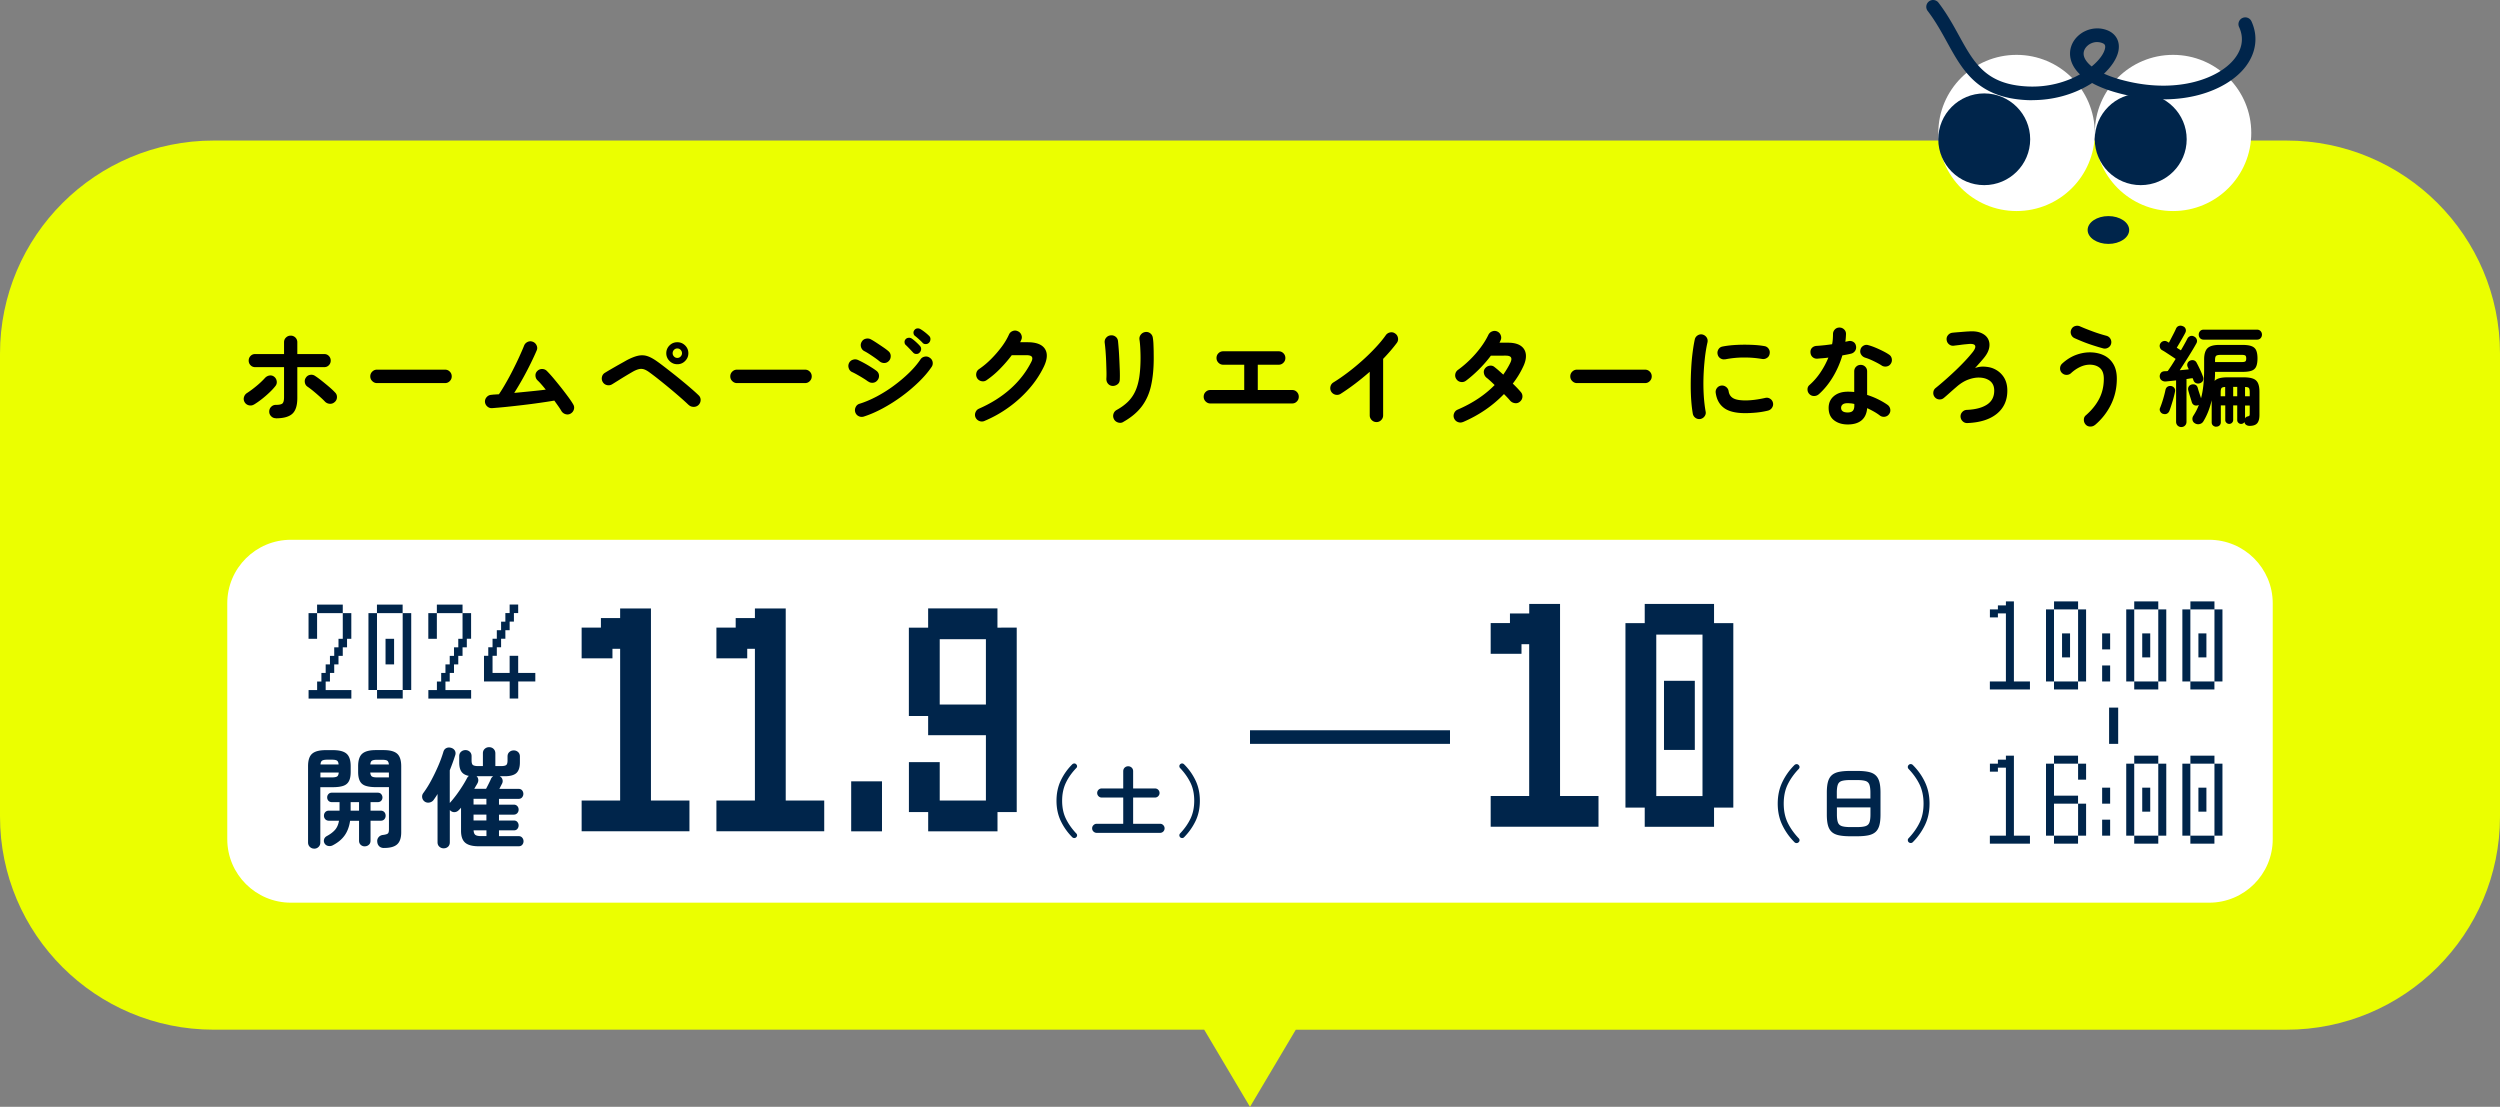 <svg xmlns="http://www.w3.org/2000/svg" viewBox="0 0 550 243.5"><rect x="0" y="0" width="550" height="243.5" fill="#808080" stroke="none"/><path d="M264.93 226.53H47c-25.96 0-47-21-47-46.91V77.82c0-25.9 21.04-46.9 47-46.9h456c25.96 0 47 21 47 46.91v101.8c0 25.91-21.04 46.91-47 46.91H285.07L275 243.51l-10.07-16.97Z" style="fill:#ebff00;stroke-width:0"/><g style="isolation:isolate"><path d="M55.86 89c-.35.21-.73.26-1.13.16-.4-.1-.7-.33-.91-.68-.21-.37-.26-.74-.14-1.13.11-.38.34-.69.7-.91.66-.43 1.33-.93 2.03-1.51.7-.57 1.32-1.16 1.86-1.75.27-.3.6-.49.97-.56.38-.07.72 0 1.04.23.32.24.52.56.59.96.07.4-.01.76-.25 1.08-.4.51-.87 1.02-1.42 1.53-.54.51-1.1.99-1.68 1.44-.58.45-1.13.83-1.66 1.15Zm4.83 3.01c-.4 0-.74-.14-1.03-.43-.29-.29-.43-.63-.43-1.03s.14-.77.43-1.05c.29-.29.63-.43 1.03-.43.75 0 1.24-.11 1.46-.32.22-.22.34-.67.34-1.35v-6.63h-6.36c-.4 0-.74-.14-1.01-.42-.27-.28-.41-.62-.41-1.02s.14-.74.41-1.02c.27-.28.61-.42 1.01-.42h6.36V75.3c0-.42.14-.76.43-1.04s.63-.42 1.03-.42a1.434 1.434 0 0 1 1.46 1.46v2.59h5.93c.4 0 .74.14 1.01.42.27.28.41.62.41 1.02s-.14.74-.41 1.02c-.27.28-.61.42-1.01.42h-5.93v6.8c0 1.63-.36 2.78-1.09 3.45-.73.67-1.94 1.01-3.64 1.01Zm12.91-3.54c-.3.27-.66.39-1.07.36a1.56 1.56 0 0 1-1.04-.48c-.3-.32-.68-.68-1.14-1.09s-.92-.81-1.39-1.2c-.47-.39-.9-.71-1.28-.97-.34-.22-.54-.54-.61-.93-.07-.4 0-.76.23-1.08.22-.34.53-.54.92-.61s.76 0 1.09.23c.42.27.9.62 1.44 1.05.54.43 1.08.87 1.62 1.33s.99.88 1.36 1.28c.29.29.42.64.4 1.07-.02.42-.2.77-.52 1.04Zm9.34-4.19c-.4 0-.75-.15-1.04-.44-.3-.29-.44-.64-.44-1.04s.15-.77.44-1.05c.3-.29.64-.43 1.04-.43h14.95c.42 0 .77.14 1.06.43s.43.64.43 1.05-.14.75-.43 1.04c-.29.3-.64.44-1.06.44H82.94Zm42.57 6.73c-.35.19-.72.22-1.12.1-.39-.13-.69-.37-.9-.72-.16-.29-.38-.62-.65-1.01l-.89-1.25c-.93.16-1.98.32-3.17.49-1.18.17-2.41.33-3.68.48-1.27.15-2.5.29-3.68.41-1.18.12-2.23.21-3.14.28-.4.03-.76-.09-1.07-.36s-.48-.61-.52-1.01c-.02-.42.12-.77.4-1.08.28-.3.62-.46 1.02-.48.26-.03.52-.06.79-.07.27-.02.56-.03.86-.05.48-.7.99-1.52 1.52-2.46.54-.93 1.06-1.9 1.57-2.91.51-1.01.98-1.97 1.4-2.9s.77-1.72 1.04-2.4c.14-.38.4-.66.77-.84.37-.18.74-.19 1.13-.05.38.14.67.4.85.78.18.38.2.75.04 1.11-.35.83-.79 1.78-1.32 2.86-.53 1.08-1.1 2.18-1.73 3.31s-1.26 2.19-1.9 3.2c1.18-.11 2.38-.23 3.59-.35 1.21-.12 2.32-.24 3.35-.37-.34-.42-.66-.81-.98-1.17-.32-.37-.62-.68-.89-.93-.27-.3-.4-.65-.4-1.05s.16-.73.47-1.01c.3-.27.66-.4 1.06-.38.4.02.74.17 1.01.46.42.42.9.95 1.44 1.59.54.65 1.1 1.33 1.67 2.05.57.72 1.09 1.41 1.57 2.06s.85 1.21 1.1 1.65c.21.35.25.73.12 1.13-.13.4-.38.69-.74.89Zm25.99-1.92c-.48-.46-1.08-1.01-1.8-1.64-.72-.63-1.49-1.29-2.3-1.96-.82-.68-1.62-1.33-2.4-1.95a58.06 58.06 0 0 0-2.09-1.6c-.45-.33-.85-.56-1.21-.68a2.06 2.06 0 0 0-1.13-.05c-.39.09-.86.28-1.4.59a93.574 93.574 0 0 0-3.21 1.94c-.54.33-.97.61-1.31.81-.35.21-.73.26-1.13.17-.4-.1-.7-.32-.91-.67-.21-.35-.27-.73-.18-1.13.09-.4.31-.7.66-.91.34-.21.79-.48 1.36-.81s1.16-.67 1.78-1.02c.62-.34 1.15-.64 1.6-.9.96-.51 1.8-.85 2.51-1.01.71-.16 1.4-.14 2.05.07.66.21 1.39.61 2.21 1.2.43.3.95.69 1.56 1.16.61.47 1.26.98 1.96 1.53s1.39 1.11 2.09 1.69c.7.57 1.34 1.12 1.94 1.64.6.52 1.11.98 1.52 1.38.3.27.46.61.47 1.03 0 .42-.14.78-.44 1.1-.29.29-.65.44-1.08.44-.43 0-.8-.13-1.1-.42Zm-2.49-8.96c-.67 0-1.24-.24-1.72-.72-.47-.48-.71-1.05-.71-1.7s.24-1.24.71-1.71 1.04-.71 1.72-.71 1.24.24 1.72.71c.47.47.71 1.04.71 1.71s-.24 1.22-.71 1.7-1.04.72-1.72.72Zm0-1.39c.29 0 .53-.1.73-.31.2-.21.3-.45.3-.72 0-.29-.1-.53-.3-.74-.2-.21-.44-.31-.73-.31s-.53.1-.73.31c-.2.21-.3.46-.3.74 0 .27.1.51.3.72.2.21.44.31.73.31Zm13.13 5.54c-.4 0-.75-.15-1.04-.44-.3-.29-.44-.64-.44-1.04s.15-.77.44-1.05c.3-.29.64-.43 1.04-.43h14.95c.42 0 .77.14 1.06.43s.43.64.43 1.05-.14.75-.43 1.04c-.29.3-.64.44-1.06.44h-14.95Zm28.77-.39c-.22-.18-.55-.4-.97-.66s-.86-.52-1.32-.78-.84-.46-1.16-.6a1.35 1.35 0 0 1-.74-.86c-.13-.4-.1-.77.07-1.13.19-.37.48-.61.88-.73.39-.12.76-.09 1.12.08a25.315 25.315 0 0 1 2.88 1.59c.5.31.89.58 1.18.8.32.26.5.59.53.99.03.41-.09.77-.36 1.09-.26.32-.59.5-1 .53-.41.03-.77-.08-1.09-.34Zm-.89 7.76c-.4.11-.78.08-1.14-.11-.36-.18-.6-.48-.73-.87-.11-.38-.08-.76.11-1.13.18-.37.47-.61.85-.72 1.23-.38 2.49-.92 3.78-1.6 1.29-.69 2.54-1.47 3.74-2.36a31.97 31.97 0 0 0 3.34-2.81c1.02-.99 1.86-1.98 2.53-2.97.22-.34.54-.54.94-.62s.77 0 1.1.24c.35.22.56.54.64.93.07.4 0 .77-.23 1.1-.74 1.09-1.67 2.18-2.81 3.29a36.07 36.07 0 0 1-7.94 5.82c-1.44.77-2.83 1.38-4.18 1.81Zm3.44-12.19c-.22-.19-.54-.43-.95-.72-.41-.29-.83-.57-1.26-.85s-.81-.5-1.13-.66c-.35-.19-.58-.49-.7-.89-.11-.4-.06-.77.14-1.13.21-.37.51-.6.91-.69.4-.1.78-.05 1.13.14.35.19.78.45 1.28.78s1 .66 1.48.99.86.62 1.13.86c.3.27.46.61.47 1.03 0 .42-.12.77-.4 1.08-.29.3-.63.46-1.03.46s-.76-.14-1.08-.41Zm8.85-1.89c-.19.21-.44.31-.73.3-.3 0-.54-.12-.73-.35-.21-.22-.46-.49-.76-.8s-.57-.59-.83-.83c-.16-.14-.25-.34-.26-.6-.02-.25.07-.49.26-.69.18-.18.39-.27.65-.29.26-.02.49.05.7.19.26.18.56.42.9.73.34.31.63.59.85.85.21.21.3.46.29.74-.02.29-.13.54-.34.74Zm.65-2.18c-.21-.21-.47-.46-.79-.75-.32-.29-.62-.55-.89-.75-.18-.14-.28-.34-.31-.6s.04-.49.22-.69c.16-.21.36-.32.61-.35s.48.03.71.16c.27.16.59.38.95.66s.67.55.92.8c.21.19.32.43.32.72s-.08.54-.28.77c-.18.21-.41.32-.71.34a.94.94 0 0 1-.76-.29Zm13.63 17.22c-.38.16-.76.16-1.14.01s-.65-.41-.83-.78a1.43 1.43 0 0 1-.01-1.13c.15-.38.41-.65.78-.81 2.66-1.17 4.95-2.61 6.89-4.34s3.46-3.69 4.58-5.89c.27-.51.32-.89.16-1.15s-.58-.38-1.24-.38h-3.19a29.44 29.44 0 0 1-2.57 2.98c-.94.97-1.93 1.8-2.95 2.5-.32.24-.68.32-1.09.25-.41-.07-.73-.28-.97-.61-.22-.34-.3-.71-.23-1.11.07-.41.28-.72.61-.95.9-.61 1.77-1.33 2.62-2.18.85-.85 1.62-1.74 2.32-2.67.7-.93 1.24-1.85 1.64-2.74.16-.37.43-.63.82-.78.38-.15.76-.14 1.13.04.37.16.63.43.78.81.15.38.14.76-.04 1.13-.06.16-.14.32-.24.48h1.66c1.9 0 3.17.49 3.8 1.46.63.97.55 2.29-.25 3.95-.82 1.69-1.88 3.3-3.2 4.81s-2.81 2.88-4.48 4.08a26.532 26.532 0 0 1-5.35 3.01Zm28.13-7.71c-.4-.03-.72-.2-.97-.5s-.36-.67-.35-1.1c.03-.42.04-.97.02-1.67-.02-.69-.04-1.43-.07-2.2-.03-.77-.08-1.52-.13-2.23-.06-.71-.12-1.29-.18-1.74-.06-.43.03-.81.29-1.13.26-.32.58-.5.98-.55.42-.05.78.04 1.1.28.32.23.5.56.55.97.05.45.1 1.05.16 1.81s.1 1.56.14 2.41c.04.85.07 1.66.1 2.43.02.77.02 1.4-.01 1.88-.02.43-.19.77-.52 1.01s-.7.35-1.12.34Zm2.4 7.93c-.35.21-.73.25-1.14.12-.41-.13-.71-.37-.9-.72-.19-.37-.24-.74-.13-1.13.1-.38.33-.68.68-.89.99-.54 1.82-1.15 2.5-1.81.67-.66 1.21-1.43 1.62-2.31.41-.88.7-1.92.89-3.11.18-1.2.28-2.61.28-4.24 0-.67-.02-1.39-.06-2.16-.04-.77-.1-1.4-.18-1.89-.05-.42.06-.78.32-1.1.26-.32.6-.5 1-.55.42-.05.78.06 1.09.31s.49.59.54 1.01c.06.38.11.84.13 1.38.02.54.04 1.07.05 1.59 0 .53.01 1 .01 1.41 0 2.3-.19 4.32-.58 6.07-.38 1.75-1.06 3.27-2.03 4.57-.97 1.3-2.33 2.45-4.09 3.44Zm19.15-4.07c-.4 0-.74-.15-1.03-.44s-.43-.64-.43-1.04.14-.77.43-1.05c.29-.29.63-.43 1.03-.43h7.46v-5.56h-4.61c-.42 0-.77-.15-1.06-.44-.29-.3-.43-.64-.43-1.04s.14-.77.43-1.05c.29-.29.64-.43 1.06-.43h12.17c.42 0 .77.14 1.06.43.29.29.43.64.43 1.05s-.14.75-.43 1.04c-.29.3-.64.44-1.06.44h-4.58v5.56h7.56c.42 0 .76.14 1.04.43s.42.64.42 1.05-.14.75-.42 1.04c-.28.3-.63.44-1.04.44h-18Zm36.53 4.09c-.4 0-.74-.15-1.03-.44-.29-.3-.43-.64-.43-1.04v-9.58c-1.02.89-2.08 1.76-3.17 2.59-1.09.83-2.18 1.59-3.26 2.28-.35.21-.72.26-1.12.17-.39-.1-.7-.32-.92-.67-.21-.35-.26-.73-.17-1.13.1-.4.32-.7.67-.91 1.01-.62 2.06-1.35 3.16-2.18 1.1-.83 2.17-1.72 3.22-2.66a43.56 43.56 0 0 0 2.9-2.84c.89-.95 1.63-1.85 2.22-2.69.24-.34.56-.54.96-.62.4-.08.77 0 1.1.24.34.22.54.54.62.95.08.41 0 .78-.24 1.11-.83 1.12-1.84 2.29-3.02 3.52v12.43c0 .4-.14.75-.43 1.04-.29.3-.64.44-1.06.44Zm19.08-.02c-.38.16-.76.17-1.14.02-.38-.14-.65-.41-.83-.79a1.43 1.43 0 0 1-.01-1.13c.15-.38.41-.65.78-.81 3.3-1.42 6.01-3.23 8.14-5.41-.35-.35-.69-.67-1.01-.96-.32-.29-.59-.52-.82-.69-.3-.27-.48-.61-.54-1.01-.06-.4.04-.75.3-1.05.27-.32.61-.5 1.02-.55.41-.05.76.06 1.07.34.27.21.56.45.88.73.31.28.64.58 1 .9.29-.42.56-.84.82-1.27.26-.43.5-.87.72-1.32.26-.53.31-.92.16-1.19-.15-.26-.54-.4-1.16-.4H328c-.8 1.07-1.7 2.1-2.69 3.08s-1.94 1.8-2.83 2.46c-.34.24-.71.32-1.12.25s-.72-.28-.95-.61c-.24-.34-.32-.7-.25-1.1.07-.4.28-.72.61-.96.93-.67 1.82-1.43 2.68-2.28.86-.85 1.63-1.74 2.32-2.67.69-.93 1.24-1.84 1.66-2.72.18-.37.45-.63.83-.78.38-.15.75-.15 1.12.01s.63.44.78.83c.15.39.14.77-.04 1.14-.03.08-.07.16-.11.25-.04.09-.08.17-.13.25h1.85c1.23 0 2.18.23 2.84.69.66.46 1.04 1.11 1.12 1.93.08.82-.14 1.76-.67 2.81-.59 1.25-1.33 2.44-2.21 3.57.37.35.7.69 1.01 1.01.3.32.56.61.77.86.27.32.38.69.34 1.1-.05.42-.24.76-.58 1.03-.32.26-.68.36-1.09.3-.41-.06-.75-.24-1.02-.54-.16-.19-.36-.42-.6-.67-.24-.26-.5-.52-.77-.79-2.5 2.59-5.48 4.63-8.95 6.13Zm25.06-8.55c-.4 0-.75-.15-1.04-.44-.3-.29-.44-.64-.44-1.04s.15-.77.44-1.05c.3-.29.64-.43 1.04-.43h14.95c.42 0 .77.14 1.06.43s.43.64.43 1.05-.14.75-.43 1.04c-.29.3-.64.44-1.06.44h-14.95Zm27.16 7.9c-.4.06-.76-.02-1.08-.24-.32-.22-.52-.53-.6-.91-.14-.81-.26-1.76-.34-2.84-.08-1.08-.12-2.22-.12-3.41s.03-2.4.1-3.62c.06-1.21.16-2.38.3-3.49.14-1.11.3-2.1.49-2.98.08-.38.29-.68.62-.9.34-.22.7-.28 1.08-.2.38.1.68.31.9.63.22.33.28.69.2 1.09-.26 1.13-.46 2.36-.6 3.69-.14 1.33-.24 2.67-.28 4.04-.04 1.37-.02 2.69.06 3.98s.22 2.46.41 3.51c.08.38 0 .73-.23 1.05-.23.32-.54.52-.92.6Zm9.84-1.29c-2.08 0-3.63-.38-4.64-1.13-1.02-.75-1.63-1.85-1.84-3.31-.06-.38.02-.73.25-1.05.23-.32.55-.51.95-.57.38-.05.74.04 1.06.28.32.23.51.55.58.95.1.69.42 1.2.98 1.53.56.34 1.47.5 2.74.5s2.65-.18 4.34-.55c.38-.1.74-.03 1.08.19s.54.53.62.91 0 .74-.22 1.07-.53.54-.91.63c-.86.21-1.72.35-2.58.43-.86.08-1.66.12-2.41.12Zm-4.39-11.86c-.38.08-.74.01-1.07-.2-.33-.22-.53-.52-.61-.92-.08-.38-.01-.74.2-1.08.22-.34.52-.53.92-.6.9-.18 1.9-.29 3-.35s2.2-.06 3.29-.02c1.09.04 2.05.13 2.88.28.4.06.71.26.94.59.22.33.3.69.22 1.09-.06.4-.26.71-.59.92-.33.22-.68.29-1.07.23-1.3-.22-2.64-.33-4.03-.32-1.39 0-2.75.14-4.08.4Zm20.57 7.71c-.3.26-.65.38-1.04.38s-.72-.14-1-.41c-.29-.29-.43-.63-.43-1.04s.15-.74.46-.99c.91-.81 1.72-1.74 2.41-2.78.7-1.04 1.27-2.12 1.72-3.23-.43.06-.85.11-1.26.14-.41.03-.8.06-1.16.1-.42.02-.77-.1-1.06-.36s-.44-.61-.46-1.05c-.02-.4.1-.73.36-.99s.61-.4 1.06-.42c.51-.03 1.05-.08 1.62-.14s1.14-.14 1.72-.22c.08-.37.13-.74.16-1.13.02-.38.04-.75.04-1.1 0-.4.14-.74.41-1.02.27-.28.61-.42 1.01-.42s.74.14 1.03.42c.29.28.42.62.41 1.02-.02.54-.06 1.11-.14 1.7.11-.03.22-.06.32-.08l.3-.06c.4-.1.77-.05 1.1.14.34.19.54.5.62.91.08.4.01.76-.2 1.08-.22.32-.52.53-.9.62-.26.06-.55.13-.88.19-.33.06-.67.13-1.02.19-.5 1.68-1.19 3.26-2.08 4.74-.89 1.48-1.92 2.75-3.11 3.81Zm6.38 6.64c-1.22 0-2.22-.31-3.01-.92s-1.19-1.52-1.19-2.72c0-1.09.39-1.95 1.16-2.6.78-.65 1.8-.97 3.08-.97.48 0 .94.02 1.39.07v-4.53c0-.42.14-.76.41-1.03.27-.27.61-.41 1.01-.41s.74.14 1.01.41c.27.27.41.61.41 1.03v5.17c.86.27 1.68.6 2.46.99s1.46.79 2.05 1.21c.32.24.51.56.58.95.06.39-.02.75-.26 1.07-.22.32-.53.51-.92.58-.39.06-.75-.02-1.07-.24-.38-.3-.82-.59-1.31-.87s-1-.54-1.52-.78c-.1 1.17-.5 2.06-1.22 2.67-.72.61-1.74.92-3.05.92Zm-.02-2.64c.53 0 .9-.12 1.13-.36.22-.24.34-.61.34-1.1v-.41c-.26-.06-.51-.11-.76-.13-.25-.02-.48-.04-.71-.04-.5 0-.86.09-1.09.28-.23.18-.35.44-.35.75s.11.55.34.73c.22.18.59.28 1.1.28Zm7.49-10.34c-.51-.32-1.12-.65-1.81-.98-.7-.34-1.31-.58-1.84-.74-.37-.13-.66-.35-.86-.67-.21-.32-.26-.67-.17-1.05.08-.38.29-.68.64-.89.34-.21.71-.26 1.09-.14.48.13 1.01.31 1.58.55.58.24 1.13.5 1.67.77s.98.53 1.33.77c.32.21.52.51.59.91.07.4 0 .77-.23 1.1-.21.32-.51.52-.9.59-.39.07-.76 0-1.09-.2Zm18.86 12.67c-.4.02-.74-.11-1.03-.38s-.45-.61-.48-1.01c-.02-.4.11-.75.38-1.04.27-.3.61-.45 1.01-.47 1.9-.08 3.38-.47 4.44-1.17 1.06-.7 1.58-1.72 1.58-3.07 0-1.18-.5-2-1.49-2.47-.53-.26-1.16-.39-1.91-.4-.74 0-1.54.15-2.4.48-.86.33-1.72.87-2.58 1.64-.45.38-.9.78-1.37 1.2s-.9.8-1.32 1.15c-.3.26-.65.37-1.04.34-.39-.03-.72-.2-.97-.5-.26-.32-.36-.67-.32-1.07.04-.39.21-.71.52-.95.67-.54 1.39-1.15 2.15-1.82.76-.67 1.52-1.37 2.27-2.08.75-.72 1.45-1.42 2.1-2.12.65-.69 1.2-1.34 1.67-1.93.46-.61.62-1.06.48-1.37-.14-.3-.61-.42-1.39-.36-.16.02-.4.04-.73.07-.33.03-.68.07-1.04.12s-.69.09-.97.12-.46.06-.54.07c-.4.05-.75-.05-1.06-.3s-.48-.57-.53-.97c-.05-.4.05-.75.3-1.05s.56-.48.95-.53c.25-.03.6-.06 1.04-.1.44-.03.9-.07 1.38-.11.48-.04.89-.07 1.22-.08 1.09-.08 1.99.03 2.7.34s1.22.74 1.52 1.31c.3.57.39 1.21.25 1.94s-.52 1.46-1.14 2.22c-.24.3-.56.67-.95 1.11-.39.44-.73.82-1.02 1.14.66-.25 1.36-.36 2.1-.31.74.05 1.39.18 1.93.41.94.4 1.69 1.01 2.24 1.83.55.82.83 1.83.83 3.03 0 2.14-.77 3.84-2.3 5.09s-3.7 1.94-6.48 2.05Zm28.08.4c-.3.26-.66.38-1.07.37a1.3 1.3 0 0 1-1.02-.47c-.26-.3-.38-.66-.37-1.05 0-.4.16-.73.47-.98 1.28-1.12 2.25-2.33 2.92-3.64s1-2.77 1-4.38c0-1.07-.28-1.85-.85-2.35-.57-.49-1.32-.74-2.24-.74-.69 0-1.39.16-2.1.49-.71.33-1.4.79-2.05 1.4-.3.26-.65.37-1.04.35-.39-.02-.72-.19-1-.49-.26-.3-.37-.65-.34-1.04s.19-.71.48-.97c.93-.85 1.91-1.46 2.95-1.86 1.04-.39 2.07-.59 3.1-.59 1.14 0 2.15.21 3.05.63a4.8 4.8 0 0 1 2.12 1.92c.52.85.78 1.94.78 3.25 0 2.03-.42 3.91-1.27 5.65-.85 1.74-2.02 3.24-3.5 4.5Zm1.78-16.83c-.71-.19-1.44-.41-2.21-.66-.77-.25-1.51-.51-2.23-.8s-1.35-.56-1.9-.81a1.41 1.41 0 0 1-.72-.83c-.13-.38-.1-.74.07-1.09.18-.37.46-.61.85-.72a1.5 1.5 0 0 1 1.12.1c.8.35 1.71.71 2.74 1.09 1.02.38 2.02.69 3 .95.38.1.68.32.88.66.2.34.25.71.16 1.09-.1.38-.32.67-.66.87-.34.2-.71.25-1.09.16Zm17.21 17.31c-.32 0-.59-.11-.82-.32-.22-.22-.34-.5-.34-.85v-9.1c-.4.05-.79.09-1.18.13-.38.04-.74.08-1.06.11-.35.03-.66-.05-.92-.24s-.41-.46-.44-.81c-.02-.32.07-.59.25-.83.18-.23.45-.35.8-.37.11 0 .23 0 .35-.01.12 0 .24-.02.37-.04.24-.34.51-.74.82-1.21.3-.47.61-.95.91-1.45-.27-.19-.6-.41-.98-.66-.38-.25-.75-.49-1.1-.72-.35-.23-.65-.41-.89-.54-.26-.14-.42-.36-.5-.65a.996.996 0 0 1 .1-.81c.16-.27.39-.45.68-.53.3-.08.58-.04.85.12.1.05.22.12.36.22.16-.3.34-.65.55-1.05.21-.4.41-.79.6-1.16.19-.38.33-.67.41-.87.14-.32.36-.52.65-.61s.58-.06.89.08c.29.11.48.31.58.59.1.28.07.56-.07.83-.13.26-.3.58-.53.98-.22.4-.46.81-.7 1.22-.24.42-.46.78-.65 1.1.18.11.34.22.49.31.15.1.29.18.42.26.29-.49.56-.96.8-1.4.25-.44.45-.82.61-1.14.13-.27.34-.46.62-.58.29-.11.59-.08.91.1.27.14.46.36.55.63.1.28.07.56-.07.83-.29.53-.64 1.13-1.06 1.82-.42.69-.85 1.39-1.31 2.1-.46.71-.89 1.39-1.31 2.02.35-.03.7-.06 1.03-.1.34-.03.66-.06.96-.1-.03-.08-.07-.16-.11-.25-.04-.09-.08-.16-.11-.23-.14-.3-.16-.59-.05-.86s.3-.46.55-.57c.3-.13.59-.15.86-.06s.48.28.62.59c.26.48.5.97.74 1.48s.44.99.6 1.44c.13.3.14.6.05.87-.1.28-.3.48-.6.61s-.6.14-.89.04c-.29-.1-.5-.31-.62-.61-.02-.08-.04-.16-.08-.24a2.03 2.03 0 0 1-.11-.26c-.21.02-.42.04-.65.08-.22.04-.46.08-.7.11v9.39c0 .35-.11.63-.34.85-.22.22-.5.32-.84.32Zm-4.04-2.9c-.27-.1-.48-.27-.61-.53a.84.84 0 0 1-.04-.77c.22-.54.45-1.2.68-1.96.23-.77.4-1.45.52-2.04.08-.32.24-.55.48-.69.24-.14.51-.18.82-.12.27.06.49.21.65.43.16.22.21.5.14.81-.13.64-.31 1.35-.54 2.12-.23.77-.45 1.45-.66 2.02-.11.3-.29.53-.54.67-.25.14-.55.16-.9.05Zm11.72 2.83c-.27 0-.51-.09-.71-.26s-.3-.42-.3-.72v-4.84c-.43 1.82-1.05 3.38-1.85 4.67-.19.3-.47.49-.83.57a1.3 1.3 0 0 1-1-.17c-.3-.18-.48-.42-.54-.74-.06-.32 0-.62.18-.91.51-.78.92-1.58 1.22-2.4-.06.03-.12.06-.17.07-.3.11-.59.1-.85-.02-.26-.13-.44-.35-.54-.67-.11-.37-.24-.8-.4-1.29-.15-.49-.28-.93-.37-1.29-.08-.32-.04-.6.11-.84s.38-.39.68-.46c.3-.06.58-.03.82.1s.4.35.48.67c.08.3.19.67.34 1.11.14.44.27.83.38 1.16.24-.91.41-1.89.52-2.95.1-1.05.16-2.21.16-3.47v-2.11c0-1.15.24-1.97.73-2.47.49-.49 1.36-.74 2.63-.74h5.02c.9 0 1.58.09 2.06.28.48.18.82.49 1.01.92s.29 1.02.29 1.77-.1 1.35-.29 1.78c-.19.44-.53.75-1.01.92-.48.18-1.17.26-2.06.26h-5.98c0 .34 0 .67-.02 1.01-.02.33-.04.66-.07.98.27-.29.64-.49 1.1-.61s1.05-.18 1.75-.18h3.46c.9 0 1.6.09 2.11.28.51.18.88.51 1.1.97.22.46.34 1.1.34 1.92v5.1c0 .85-.17 1.46-.5 1.84s-.89.57-1.66.57c-.29 0-.54-.07-.76-.22a.8.8 0 0 1-.37-.62c-.19.27-.44.41-.74.41-.24 0-.44-.08-.61-.25a.794.794 0 0 1-.25-.59v-3.23h-.89v3.23c0 .22-.09.42-.26.59a.86.86 0 0 1-.62.25c-.22 0-.42-.08-.6-.25a.769.769 0 0 1-.26-.59v-3.23h-.98v3.69c0 .3-.1.54-.29.72s-.42.26-.7.26Zm-2.76-19.16c-.34 0-.6-.11-.8-.32-.2-.22-.3-.48-.3-.78s.1-.56.3-.78c.2-.22.47-.32.8-.32h11.71c.34 0 .6.11.8.32.2.22.3.48.3.78s-.1.56-.3.78c-.2.22-.47.32-.8.32h-11.71Zm2.49 4.93h5.9c.4 0 .66-.05.78-.16.12-.1.18-.31.18-.63s-.06-.53-.18-.63-.38-.16-.78-.16h-4.61c-.53 0-.88.07-1.04.2s-.25.44-.25.92v.46Zm1.25 7.52h.98v-2.04c-.43.02-.7.1-.82.26-.11.16-.17.47-.17.93v.84Zm2.74 0h.89v-2.06h-.89v2.06Zm2.61 0h1.03v-.84c0-.48-.06-.79-.17-.95-.11-.15-.4-.24-.86-.25v2.04Zm0 4.87c.13-.24.32-.38.58-.43.21-.05.34-.11.38-.18.05-.07.07-.21.07-.42v-1.8h-1.03v2.83Z" style="stroke-width:0"/></g><path d="M64 118.75h422c7.73 0 14 6.26 14 13.97v51.9c0 7.72-6.27 13.97-14 13.97H64c-7.73 0-14-6.26-14-13.97v-51.9c0-7.72 6.27-13.97 14-13.97Z" style="fill:#fff;stroke-width:0"/><path d="M143.21 176.13v-42.27h-6.78v2.11h-4.23v2.11h-4.24v6.76h6.78v-2.11h1.69v33.39h-8.47v6.76h23.72v-6.76h-8.47Zm29.65 0v-42.27h-6.78v2.11h-4.23v2.11h-4.24v6.76h6.78v-2.11h1.69v33.39h-8.47v6.76h23.72v-6.76h-8.47Zm47.43-38.05h-.85v-4.23h-15.25v4.23h-4.24v19.44h4.24v4.23h12.71v14.37h-10.16v-8.45h-6.78v10.99h4.24v4.23h15.25v-4.23h4.23v-40.58h-3.39Zm-3.39 16.91h-10.16v-14.37h10.16v14.37Zm-29.64 27.9h6.78V171.9h-6.78v10.99Zm-102.44-48h3.76v-1.88h-5.65v1.88h1.88Zm1.89 16.91h-3.76v1.88h5.65v-1.88h-1.88Zm-18.83-16.91v5.64h1.88v-5.64h-1.88Zm7.53-1.88h-5.65v1.88h5.65v-1.88Zm0 1.88v5.64h-.94v1.88h-.94v1.88h-.94v1.88h-.94v1.88h-.94v1.88h-.94v1.88h-1.88v1.88h9.41v-1.88h-5.65v-1.88h.94v-1.88h.94v-1.88h.94v-1.88h.94v-1.88h.94v-1.88h.94v-5.64h-1.88Zm7.53 15.03v-15.03h-1.88v16.91h1.88v-1.88Zm18.82-16.91h-5.65v1.88h5.65v-1.88Zm0 1.88v5.64h-.94v1.88h-.94v1.88h-.94v1.88H98v1.88h-.94v1.88h-.94v1.88h-1.88v1.88h9.41v-1.88H98v-1.88h.94v-1.88h.94v-1.88h.94v-1.88h.94v-1.88h.94v-1.88h.94v-5.64h-1.88Zm15.06 13.15H114v-3.76h-1.88v3.76h-3.76v-3.76h.94v-1.88h.94v-1.88h.94v-1.88h.94v-1.88h.94v-1.88h.94V133h-1.88v1.88h-.94v1.88h-.94v1.88h-.94v1.88h-.94v1.88h-.94v1.88h-.94v5.64h5.65v3.76h1.88v-3.76h3.76v-1.88h-.94Zm-22.59-13.15v5.64h1.88v-5.64h-1.88Zm-9.41 5.64v5.64h1.88v-5.64h-1.88Zm3.77-5.64v16.91h1.88v-16.91h-1.88Zm368.59 15.03h1.76v-15.85h-1.76v15.85Zm-5.3 33.93v1.76h5.29v-1.76h-5.29ZM474.82 168v-1.76h-5.29V168h5.29Zm-21.17-23.37h1.76v-5.28h-1.76v5.28Zm8.82 5.29h1.76v-3.52h-1.76v3.52Zm0-7.05h1.76v-3.52h-1.76v3.52Zm0 33.94h1.76v-3.52h-1.76v3.52Zm-19.41 7.04v-17.61h-1.76v.88h-1.76v.88h-1.76v1.76h1.76v-.88h1.76v14.97h-3.53v1.76h8.82v-1.76h-3.53Zm19.41 0h1.76v-3.52h-1.76v3.52Zm-5.29-12.33h1.76V168h-1.76v3.52Zm-14.12-21.6v-17.61h-1.76v.88h-1.76v.88h-1.76v1.76h1.76v-.88h1.76v14.97h-3.53v1.76h8.82v-1.76h-3.53Zm14.12 33.93h1.76v-7.04h-1.76v7.04Zm-7.06 0h1.76v-7.04h5.29v-1.76h-5.29v-7.04h-1.76v15.85Zm1.76-17.61V168h5.29v-1.76h-5.29Zm0-32.17h-1.76v15.85h1.76v-15.85Zm5.3 0v-1.76h-5.29v1.76h5.29Zm-5.3 15.85v1.76h5.29v-1.76h-5.29Zm19.41 28.65h1.76v-5.28h-1.76v5.28Zm12.36 0h1.76v-5.28h-1.76v5.28ZM481.88 168h-1.76v15.85h1.76V168Zm5.3-33.93v-1.76h-5.29v1.76h5.29ZM469.53 168h-1.76v15.85h1.76V168Zm17.65 15.85h1.76V168h-1.76v15.85Zm-5.3-49.78h-1.76v15.85h1.76v-15.85Zm1.77 10.56h1.76v-5.28h-1.76v5.28Zm4.41-10.56h-.88v15.85h1.76v-15.85h-.88Zm-6.18 15.85v1.76h5.29v-1.76h-5.29Zm0 33.93v1.76h5.29v-1.76h-5.29Zm-7.06 0h1.76V168h-1.76v15.85Zm0-49.78v-1.76h-5.29v1.76h5.29Zm-5.29 49.78v1.76h5.29v-1.76h-5.29Zm0-49.78h-1.76v15.85h1.76v-15.85ZM487.18 168v-1.76h-5.29V168h5.29Zm-17.65-18.08v1.76h5.29v-1.76h-5.29Zm5.29 0h1.76v-15.85h-1.76v15.85Zm-3.53-5.29h1.76v-5.28h-1.76v5.28Zm-128.08 30.5v-42.27h-6.78v2.11h-4.24v2.11h-4.24v6.76h6.78v-2.11h1.69v33.39h-8.47v6.76h23.72v-6.76h-8.47Zm34.73-38.04h-.85v-4.23h-15.25v4.23h-4.24v40.58h4.24v4.23h15.25v-4.23h4.24v-40.58h-3.39Zm-3.39 38.04h-10.17v-35.51h10.17v35.51Zm-1.69-25.36h-6.78v15.22h6.78v-15.22Z" style="fill:#00254b;stroke-width:0"/><g style="isolation:isolate"><path d="M69.12 186.7c-.37 0-.68-.13-.95-.38-.26-.25-.4-.58-.4-.98v-16.77c0-1.31.3-2.23.9-2.75.6-.53 1.6-.79 2.99-.79h1.58c1.41 0 2.41.26 3.01.79.6.53.9 1.45.9 2.75v1.25c0 .88-.13 1.56-.4 2.05-.26.49-.68.83-1.25 1.02-.57.19-1.32.29-2.27.29h-2.76v12.17c0 .4-.13.73-.4.98-.26.26-.59.38-.97.38Zm1.37-15.67h2.5c.56 0 .95-.07 1.16-.2s.34-.43.37-.88h-4.03v1.08Zm.02-2.85h3.98c-.03-.43-.15-.71-.36-.85s-.59-.2-1.15-.2h-.96c-.54 0-.92.07-1.14.2-.22.14-.34.42-.37.85Zm9.75 18.02c-.35 0-.65-.11-.9-.34s-.37-.53-.37-.91v-4.38h-1.97c-.18 1.26-.57 2.33-1.19 3.21-.62.88-1.5 1.61-2.65 2.2-.32.16-.66.2-1.01.12a1.15 1.15 0 0 1-.79-.6c-.14-.27-.17-.56-.08-.85.09-.3.28-.53.59-.71.8-.43 1.41-.9 1.84-1.4s.71-1.16.85-1.98H72.4c-.35 0-.63-.11-.83-.32-.2-.22-.3-.48-.3-.78 0-.32.1-.59.3-.8.2-.22.48-.32.83-.32h2.3v-1.87h-1.68c-.32 0-.57-.1-.76-.3-.18-.2-.28-.44-.28-.73s.09-.54.28-.74c.18-.21.44-.31.76-.31h10.06c.34 0 .6.1.78.31.18.21.28.46.28.74s-.09.53-.28.73c-.18.2-.44.3-.78.3h-1.56v1.87h2.21c.35 0 .62.11.82.32.19.22.29.48.29.8 0 .3-.1.56-.29.78-.19.22-.46.32-.82.32h-2.21v4.38c0 .38-.12.69-.37.91s-.54.34-.88.34Zm-3.12-7.86h1.85v-1.87h-1.85v1.87Zm7.39 8.22c-.46 0-.83-.12-1.09-.37-.26-.25-.41-.58-.44-.99-.05-.38.05-.72.29-1.01.24-.29.56-.46.96-.5.61-.08.98-.2 1.12-.36.14-.16.2-.46.2-.91v-9.25h-2.86c-.93 0-1.68-.1-2.26-.29-.58-.19-1-.53-1.26-1.02s-.4-1.17-.4-2.05v-1.22c0-1.33.3-2.25.91-2.78.61-.53 1.61-.79 3-.79h1.68c1.39 0 2.39.26 2.99.79s.9 1.45.9 2.78v14.52c0 1.21-.29 2.09-.88 2.63-.58.54-1.54.81-2.87.81Zm-3.07-18.38h4.1c-.05-.43-.18-.71-.38-.84s-.59-.19-1.15-.19H83c-.54 0-.93.06-1.15.19s-.35.41-.38.84Zm1.53 2.85h2.57v-1.08h-4.1c.03.45.16.74.37.88.22.14.6.2 1.16.2Zm14.62 15.6c-.37 0-.68-.12-.95-.36-.26-.24-.4-.56-.4-.96v-10.63c-.13.22-.26.44-.41.65-.14.21-.29.42-.43.62-.22.32-.53.52-.91.6-.38.08-.74.02-1.06-.19-.3-.21-.49-.49-.56-.85-.07-.36 0-.69.2-.99.64-.86 1.25-1.83 1.82-2.91.58-1.08 1.09-2.16 1.55-3.23s.81-2.06 1.07-2.93c.11-.42.33-.7.65-.86.32-.16.67-.18 1.06-.07.38.11.66.32.83.62s.2.64.08 1.01c-.34 1.07-.74 2.17-1.2 3.31v7.19l.05-.05c.45-.5.9-1.05 1.37-1.68s.9-1.26 1.32-1.92c.42-.66.77-1.26 1.06-1.82.11-.21.25-.37.41-.48-.75-.14-1.3-.45-1.63-.92s-.5-1.15-.5-2.05v-1.37c0-.42.14-.74.41-.98s.59-.36.96-.36.68.12.95.36c.26.24.4.57.4.98v.93c0 .53.1.87.31 1.02.21.15.59.23 1.15.23h1.03v-2.8c0-.42.13-.75.4-.99.26-.25.59-.37.97-.37s.71.12.97.37.4.58.4.99v2.8h1.22c.58 0 .96-.08 1.16-.23.2-.15.3-.49.3-1.02v-.86c0-.42.13-.74.4-.98.26-.24.59-.36.97-.36s.68.12.95.36c.26.24.4.57.4.98v1.29c0 1.1-.26 1.88-.77 2.35-.51.46-1.36.7-2.54.7h-1.13c.3.16.5.39.6.71.1.31.06.63-.1.95-.05.08-.12.23-.23.44s-.22.44-.35.68h4.22c.34 0 .6.11.78.32.18.22.28.48.28.78 0 .29-.09.54-.28.77-.18.22-.44.33-.78.33h-4.3v1.27h3.24c.32 0 .58.1.78.31.2.21.3.47.3.79 0 .3-.1.56-.3.78-.2.21-.46.32-.78.32h-3.24v1.29h3.26c.34 0 .6.11.78.32.18.22.28.47.28.75 0 .3-.09.56-.28.78-.18.22-.44.32-.78.32h-3.26v1.27h4.32c.34 0 .6.11.79.34.19.22.29.49.29.79s-.1.56-.29.78c-.19.22-.46.32-.79.32h-8.76c-1.39 0-2.39-.26-3-.79-.61-.53-.91-1.4-.91-2.61v-5.1c-.08.11-.16.21-.25.3l-.25.25c-.26.27-.56.42-.91.44-.35.02-.66-.09-.94-.35a.345.345 0 0 1-.12-.12v7.11c0 .4-.13.72-.38.96-.26.24-.58.36-.96.36Zm6.57-9.63h2.83v-1.27h-2.83V177Zm0 3.5h2.83v-1.29h-2.83v1.29Zm1.66 3.44h1.18v-1.27h-2.83c.03.51.17.85.41 1.02.24.17.66.25 1.25.25Zm-1.49-10.41h2.59l.4-.77c.15-.3.3-.59.43-.87.14-.28.22-.47.25-.56.06-.13.14-.24.22-.33s.17-.18.26-.24h-3.67c.21.18.34.4.38.67.05.27 0 .54-.12.81-.11.21-.23.42-.36.63-.13.22-.26.44-.38.66Z" style="fill:#00254b;stroke-width:0"/></g><g style="isolation:isolate"><path d="M394.79 185.29c-1.1-1.1-2-2.35-2.67-3.75-.68-1.4-1.02-2.98-1.02-4.74s.34-3.34 1.02-4.75c.68-1.41 1.57-2.66 2.67-3.75.13-.12.29-.18.46-.19.17 0 .32.06.44.19.13.12.2.26.21.43 0 .17-.06.32-.19.45-1.04 1.09-1.85 2.24-2.43 3.44-.58 1.2-.86 2.6-.86 4.18s.29 2.97.86 4.17c.58 1.2 1.39 2.35 2.43 3.45.13.12.19.27.19.44s-.07.32-.21.44c-.12.12-.27.18-.44.18s-.33-.06-.46-.18Zm12.33-1.31c-1.02 0-1.87-.07-2.54-.21-.67-.14-1.2-.38-1.59-.74-.39-.35-.67-.84-.84-1.46s-.25-1.42-.25-2.39v-4.78c0-.97.08-1.77.25-2.39.17-.62.45-1.11.84-1.46.39-.35.92-.6 1.59-.74s1.52-.21 2.54-.21h1.37c1.02 0 1.87.07 2.54.21s1.2.38 1.59.74c.39.35.67.84.84 1.46.17.62.25 1.42.25 2.39v4.78c0 .97-.08 1.77-.25 2.39-.17.62-.45 1.11-.84 1.46-.39.35-.92.6-1.59.74s-1.52.21-2.54.21h-1.37Zm-3.01-8.3h7.38v-1.28c0-.79-.08-1.39-.23-1.79s-.44-.67-.86-.8-1.06-.2-1.92-.2h-1.37c-.84 0-1.48.07-1.91.2-.43.13-.72.4-.87.8-.15.4-.23 1-.23 1.79v1.28Zm3.01 6.28h1.37c.85 0 1.49-.07 1.92-.21s.71-.4.86-.8c.15-.39.23-.99.23-1.78v-1.54h-7.38v1.54c0 .79.08 1.38.23 1.78.15.4.44.66.87.8s1.07.21 1.91.21Zm12.79 3.33c-.12-.12-.18-.27-.19-.44s.05-.32.17-.44c1.04-1.1 1.85-2.25 2.43-3.45.58-1.2.86-2.59.86-4.17s-.29-2.97-.86-4.18c-.58-1.2-1.39-2.35-2.43-3.44a.594.594 0 0 1-.17-.45c0-.17.07-.31.19-.43.13-.13.28-.2.46-.19.17 0 .32.07.44.19 1.1 1.09 2 2.34 2.67 3.75s1.02 2.99 1.02 4.75-.34 3.34-1.02 4.74-1.57 2.65-2.67 3.75c-.12.12-.27.18-.44.18s-.33-.06-.46-.18Z" style="fill:#00254b;stroke-width:0"/></g><g style="isolation:isolate"><path d="M235.91 184.2c-1.04-1.04-1.88-2.22-2.52-3.55s-.96-2.82-.96-4.48.32-3.16.96-4.49 1.48-2.51 2.52-3.54c.12-.11.27-.17.43-.18.16 0 .3.05.42.18.12.11.19.25.2.41 0 .16-.05.3-.18.42-.99 1.03-1.75 2.11-2.29 3.25s-.82 2.45-.82 3.94.27 2.81.82 3.94 1.31 2.22 2.29 3.26a.56.56 0 0 1-.02.84c-.11.11-.25.17-.42.17s-.31-.06-.43-.17Zm5.37-.97c-.27 0-.51-.1-.71-.29s-.3-.43-.3-.71.1-.51.3-.7c.2-.2.43-.3.71-.3h5.83v-5.77h-4.73c-.28 0-.52-.1-.71-.3a.984.984 0 0 1-.29-.7.99.99 0 0 1 1-1h4.73v-3.78c0-.33.11-.59.32-.8.22-.2.47-.3.77-.3s.55.1.77.3c.21.2.32.47.32.8v3.78h4.81c.28 0 .52.1.71.29s.29.43.29.71-.1.51-.29.7c-.19.2-.43.3-.71.3h-4.81v5.77h5.92c.28 0 .52.1.71.3.19.2.29.43.29.7a.99.99 0 0 1-1 1h-13.92Zm18.36.97a.624.624 0 0 1-.18-.42c0-.16.05-.3.16-.42.99-1.04 1.75-2.13 2.29-3.26s.82-2.44.82-3.94-.27-2.81-.82-3.94-1.31-2.22-2.29-3.25a.571.571 0 0 1-.16-.42c0-.16.06-.29.18-.41s.27-.18.43-.18c.16 0 .3.07.42.18 1.04 1.03 1.88 2.21 2.52 3.54.64 1.33.96 2.82.96 4.49s-.32 3.16-.96 4.48c-.64 1.32-1.48 2.5-2.52 3.55-.11.11-.25.17-.42.17s-.31-.06-.43-.17Z" style="fill:#00254b;stroke-width:0"/></g><path style="fill:#00254b;stroke-width:0" d="M275 160.66h44v2.99h-44zm189-4.99h2v7.98h-2zm4.42-105.07c0 1.69-2.05 3.06-4.57 3.06s-4.57-1.37-4.57-3.06 2.05-3.06 4.57-3.06 4.57 1.37 4.57 3.06"/><path d="M495.28 29.25c0 9.49-7.71 17.18-17.21 17.18s-17.21-7.69-17.21-17.18c0-9.49 7.71-17.18 17.21-17.18 9.51 0 17.21 7.69 17.21 17.18m-34.43 0c0 9.49-7.71 17.18-17.21 17.18s-17.21-7.69-17.21-17.18c0-9.49 7.71-17.18 17.21-17.18 9.51 0 17.21 7.69 17.21 17.18" style="fill:#fff;stroke-width:0"/><path d="M481.07 30.64c0 5.57-4.53 10.09-10.11 10.09-5.58 0-10.11-4.52-10.11-10.09s4.53-10.09 10.11-10.09c5.58 0 10.11 4.52 10.11 10.09m-34.43 0c0 5.57-4.53 10.09-10.11 10.09-5.58 0-10.11-4.52-10.11-10.09s4.53-10.09 10.11-10.09c5.58 0 10.11 4.52 10.11 10.09" style="fill:#00254b;stroke-width:0"/><path d="M447.12 22.05c-.42 0-.84-.01-1.26-.03-10.79-.54-14.05-6.46-17.5-12.73-1.25-2.27-2.54-4.62-4.27-6.88a1.497 1.497 0 1 1 2.38-1.82c1.86 2.43 3.21 4.88 4.51 7.25 3.3 5.99 5.9 10.73 15.03 11.18 4.58.23 8.59-.98 11.58-2.66-1.19-1.14-1.77-2.28-2.02-3.27-.49-1.92.14-3.89 1.69-5.27 1.71-1.53 4.19-1.99 6.3-1.18 1.98.76 2.93 2.54 2.48 4.64-.34 1.6-1.48 3.34-3.16 4.93 1.34.61 3.08 1.21 5.35 1.73 11.16 2.57 19.88-.73 23.26-4.89 1.28-1.57 2.51-4.09 1.1-7.12a1.499 1.499 0 0 1 2.72-1.26c1.58 3.41 1.03 7.15-1.5 10.27-4.08 5.02-13.78 8.8-26.26 5.92-3.17-.73-5.54-1.63-7.29-2.6-.23.15-.47.3-.71.44-3.63 2.17-8 3.33-12.43 3.33Zm14.27-12.8c-.77 0-1.55.28-2.15.82-.41.37-1.06 1.16-.77 2.29.1.4.46 1.26 1.7 2.26 1.66-1.36 2.69-2.8 2.93-3.94.16-.77-.1-1.02-.63-1.22-.35-.13-.72-.2-1.09-.2Z" style="fill:#00254b;stroke-width:0"/></svg>